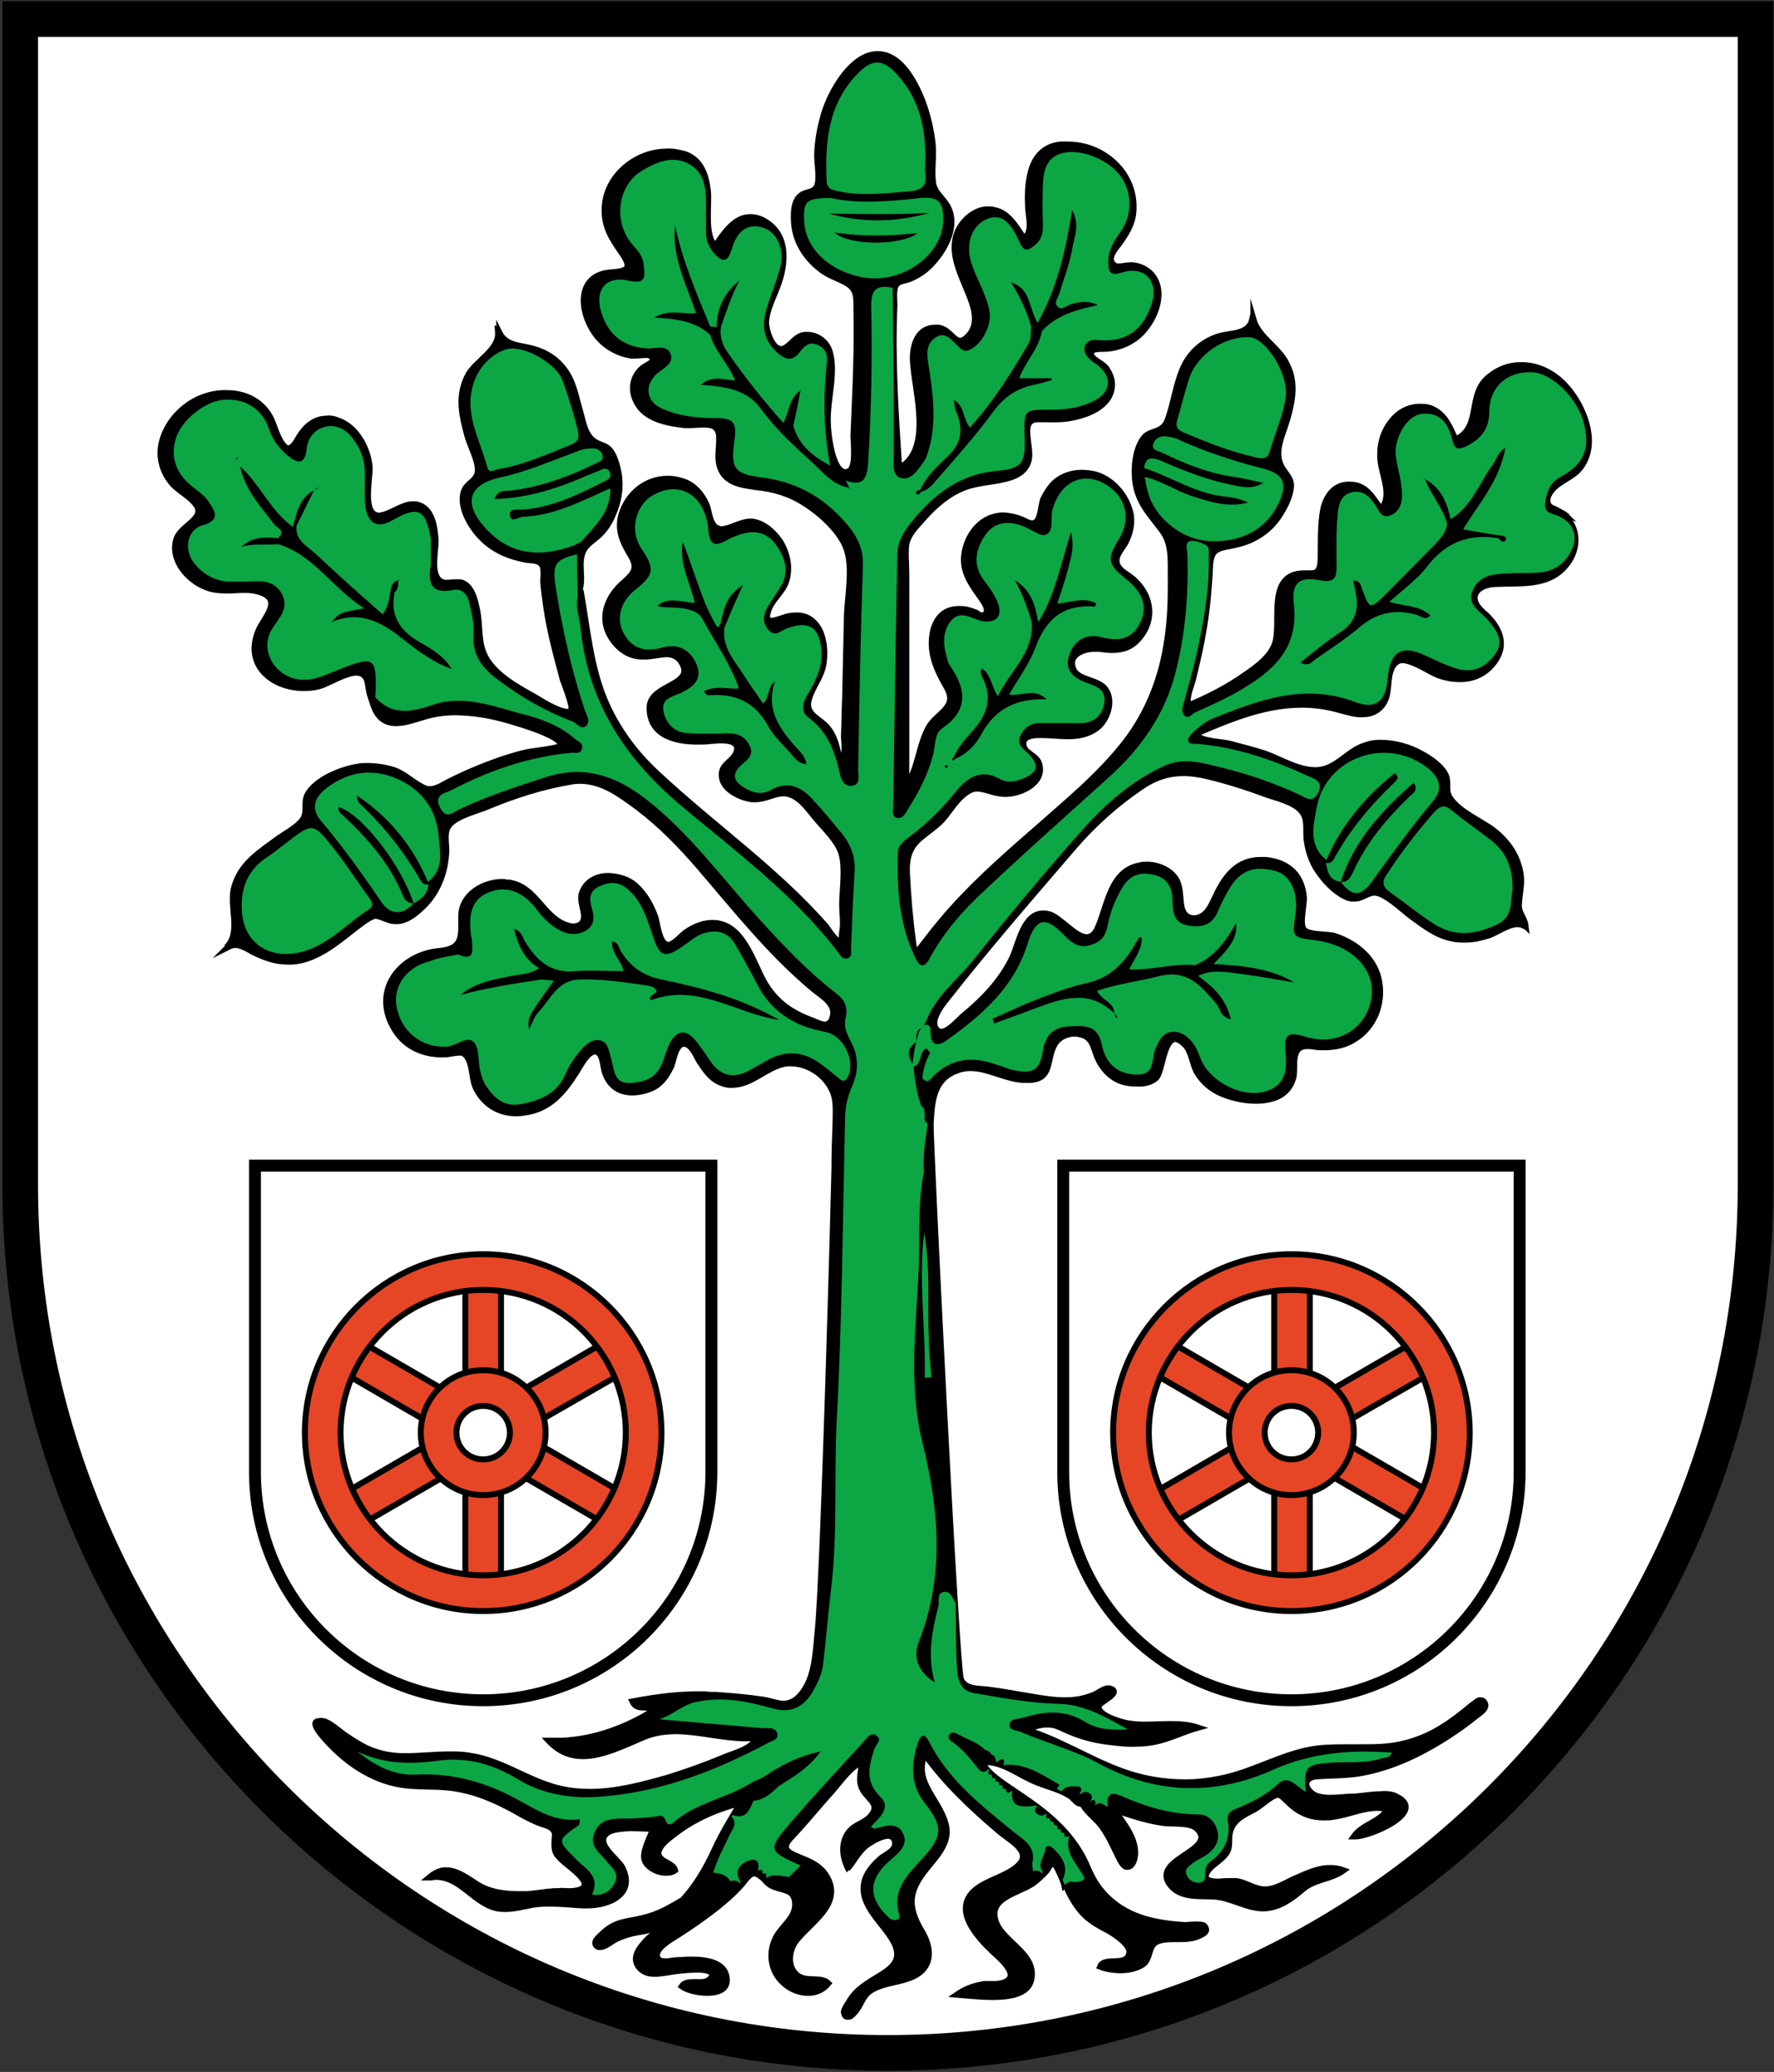 <?xml version="1.0" encoding="utf-8"?>
<!-- Generator: Adobe Illustrator 19.2.1, SVG Export Plug-In . SVG Version: 6.00 Build 0)  -->
<svg version="1.1" id="Layer_1" xmlns="http://www.w3.org/2000/svg" xmlns:xlink="http://www.w3.org/1999/xlink" x="0px" y="0px"
	 viewBox="0 0 298.5 348.4" style="enable-background:new 0 0 298.5 348.4;" xml:space="preserve">
<rect x="0" y="0" width="298.5" height="348.4" fill="#333333" stroke="none"/>
<style type="text/css">
	.st0{fill:#FFFFFF;stroke:#000000;stroke-miterlimit:10;}
	.st1{fill:none;stroke:#000000;stroke-width:2;stroke-miterlimit:10;}
	.st2{fill:#E64625;stroke:#000000;stroke-miterlimit:10;}
	.st3{fill:#252527;stroke:#000000;stroke-miterlimit:10;}
	.st4{stroke:#000000;stroke-miterlimit:10;}
	.st5{fill:#0CA644;}
	.st6{fill:none;stroke:#000000;stroke-width:6;stroke-miterlimit:10;}
</style>
<path class="st0" d="M3.4,3.2v196c0,80.6,65.4,146,146,146s146-65.4,146-146V3.2H3.4z"/>
<g>
	<path class="st1" d="M178.9,196v51.5c0,21.2,17.2,38.4,38.4,38.4s38.4-17.2,38.4-38.4V196H178.9z"/>
	<g>
		<path class="st2" d="M241.5,230.5l-3-5.2l-18.1,10.5v-20.9h-6v20.9l-18.1-10.5l-3,5.2l18.1,10.5l-18.1,10.5l3,5.2l18.1-10.5V267h6
			v-20.9l18.1,10.5l3-5.2l-18.1-10.5L241.5,230.5z M217.3,245.8c-2,0-3.8-1.3-4.5-3c-0.3-0.6-0.5-1.3-0.5-2.1c0-2.7,2.2-4.9,4.9-4.9
			c2,0,3.8,1.3,4.5,3c0.3,0.6,0.5,1.3,0.5,2.1C222.2,243.6,220,245.8,217.3,245.8z"/>
		<path class="st2" d="M217.3,251.4c-5.8,0-10.5-4.7-10.5-10.5s4.7-10.5,10.5-10.5s10.5,4.7,10.5,10.5S223.1,251.4,217.3,251.4z
			 M217.3,236.4c-2.5,0-4.5,2-4.5,4.5s2,4.5,4.5,4.5s4.5-2,4.5-4.5S219.8,236.4,217.3,236.4z"/>
		<path class="st2" d="M217.3,270.9c-16.5,0-30-13.5-30-30s13.5-30,30-30s30,13.5,30,30S233.9,270.9,217.3,270.9z M217.3,216.9
			c-13.2,0-24,10.8-24,24s10.8,24,24,24s24-10.8,24-24S230.6,216.9,217.3,216.9z"/>
	</g>
</g>
<g>
	<path class="st1" d="M42.9,196v51.5c0,21.2,17.2,38.4,38.4,38.4s38.4-17.2,38.4-38.4V196H42.9z"/>
	<g>
		<path class="st2" d="M105.4,230.5l-3-5.2l-18.1,10.5v-20.9h-6v20.9l-18.1-10.5l-3,5.2l18.1,10.5l-18.1,10.5l3,5.2l18.1-10.5V267h6
			v-20.9l18.1,10.5l3-5.2l-18.1-10.5L105.4,230.5z M81.3,245.8c-2,0-3.8-1.3-4.5-3c-0.3-0.6-0.5-1.3-0.5-2.1c0-2.7,2.2-4.9,4.9-4.9
			c2,0,3.8,1.3,4.5,3c0.3,0.6,0.5,1.3,0.5,2.1C86.2,243.6,84,245.8,81.3,245.8z"/>
		<path class="st2" d="M81.3,251.4c-5.8,0-10.5-4.7-10.5-10.5s4.7-10.5,10.5-10.5s10.5,4.7,10.5,10.5S87.1,251.4,81.3,251.4z
			 M81.3,236.4c-2.5,0-4.5,2-4.5,4.5s2,4.5,4.5,4.5s4.5-2,4.5-4.5S83.8,236.4,81.3,236.4z"/>
		<path class="st2" d="M81.3,270.9c-16.5,0-30-13.5-30-30s13.5-30,30-30s30,13.5,30,30S97.9,270.9,81.3,270.9z M81.3,216.9
			c-13.2,0-24,10.8-24,24s10.8,24,24,24s24-10.8,24-24S94.6,216.9,81.3,216.9z"/>
	</g>
</g>
<g>
	<path class="st3" d="M262.3,85.9C262.2,85.9,262.2,85.9,262.3,85.9L262.3,85.9z"/>
	<path class="st3" d="M263.5,86.6C263.6,86.7,263.6,86.7,263.5,86.6L263.5,86.6z"/>
	<path class="st4" d="M263.8,65.3c-2.1-2.5-5-4-8-3.9c-1.8,0-3.6,0.6-5.3,2c-3.7,3-1.1,8.5-5.6,10.5c-0.9-2-1.7-4.1-3.8-5.1
		c-0.6-0.3-1.2-0.4-1.9-0.4c-1.7-0.1-3.4,0.6-4.6,1.9c-1.9,2-2.6,4.6-2.3,7.3c0.3,2.5,2,5.8,0.1,8c-1.4-1.8-2.4-4-5-4.1
		c-0.1,0-0.1,0-0.1,0c0,0,0,0,0,0c-2.5-0.2-4,1.6-4.6,3.9c-0.6,2.9-0.4,5.9-0.5,8.8c-0.1,2-0.7,2.2-1.8,2.2c-0.1,0-0.3,0-0.4,0
		c-0.5,0-1,0-1.7,0.1c-5,1-2.6,8.4-3.8,11.8c-0.9,2.6-4,4.5-6.2,6c-2.6,1.7-5.4,3.1-8.3,4.3c-0.5-1.3,0.5-3.3,0.8-4.6
		c0.5-2.1,1-4.2,1.4-6.3c0.8-4.1,1.2-8.1,1.4-12.3c0.1-3.6,1.7-3.1,4.8-3.9c2.8-0.7,5.2-2.3,6.8-4.7c0.8-1.2,1.6-2.7,1.9-4.1
		c0.4-1.7-0.1-2.2-1-3.5c-2.1-2.8-0.4-5.6,0.5-8.7c0.9-3.2,1.5-6.2-0.1-9.3c-1.4-2.9-4.7-4.4-5.6-7.5c0,0.1-0.1,0.2-0.1,0.2
		c0-0.1-0.1-0.2-0.1-0.2c-0.6,2.7-3.8,2.2-5.8,2.9c-2.4,0.8-4.3,2.4-5.5,4.6c-1.3,2.5-1.7,5.4-2.5,8.1c-0.3,0.9-0.5,1.9-1.2,2.5
		c-1.1,1-2.4,0.7-3.3,1.9c-1.5,2-1.7,5.5-1.3,7.8c0.6,3.3,2.6,5.2,4.5,7.8c1.8,2.4,1.3,5.8,1.4,8.6c0,3.2-0.1,6.5-0.6,9.7
		c-0.9,6.3-3.2,12.3-7.2,17.4c-4.4,5.6-10.1,10.2-15.4,14.9c-5.4,4.7-10.8,9.5-15.4,15c-1.1,1.3-2.1,2.6-3.1,3.9
		c-0.5,0.7-0.9,1.1-1.1,1.2c-0.3-0.1-0.5-0.7-0.6-1.9c-0.5-3.7-0.8-7.5-1-11.3c-0.1-2.5,0.4-4.4,2.4-6c1.2-1,2.3-1.7,3.4-2.8
		c1.2-1.3,2.1-2.9,3.4-4.1c1-0.9,1.8-1.3,2.6-1.3c1.3,0,2.7,0.8,4.5,0.9c0,0,0.1,0,0.1,0c0,0,0,0,0,0c2.5,0.1,6.7-1.7,5.9-4.9
		c-0.3-1.5-2.2-1.8-2.6-3c-0.5-1.6,0.9-1.9,2.2-2c0.2,0,0.4,0,0.6,0c1.5,0,3.1,0.2,4.6,0.2c1.8,0,3.5-0.3,5-1.5
		c1.7-1.4,2.7-4.5,1.3-6.4c-1.2-1.7-4.7-1.5-5.4-3.4c-1-2.4,1.7-3.4,3.6-3.4c0.2,0,0.5,0,0.7,0c0.8,0.1,1.5,0.2,2.2,0.2
		c1.9,0,3.5-0.5,4.9-2.4c1.5-2,1.8-4.4,0.8-6.7c-0.5-1.1-1.2-2-2.1-2.8c-1-0.9-2.5-1.4-2.8-2.8c-0.2-1.3,0.9-2.3,1.5-3.4
		c0.7-1.4,1.1-2.9,0.9-4.5c-0.5-2.9-2.7-5.8-5.6-6.8c-0.9-0.3-1.9-0.4-2.8-0.4c-1.6,0-3.3,0.6-4.5,1.7c-0.8,0.8-1.4,1.8-1.9,2.8
		c-0.3,0.9-0.4,3-1.1,3.7c-0.2,0.2-0.5,0.3-0.7,0.3c-0.7,0-1.5-0.6-2.2-0.8c-0.7-0.3-1.5-0.4-2.2-0.5c-0.7-0.1-1.4,0-2.1,0.2
		c-2.5,0.7-4.2,3-4.8,5.5c-0.8,3.4,0.8,5.5,2.7,8.2c0.6,0.8,1.8,2.7,0,2.9c-0.3,0-0.6-0.4-0.9-0.5c-0.8-0.3-1.6-0.6-2.5-0.6
		c0,0-0.1,0-0.1,0c0,0,0,0,0,0c-2.5-0.1-4,1.3-4.6,3.7c-0.8,3.6,0.6,6.5,2.3,9.5c2,3.5-1.8,4.2-3.2,7c-1.6,3.2-1.6,6.5-3.6,9.6
		c0-7.9,0-15.9,0-23.8c0-4,0-7.9,0-11.9c0-1.6-0.2-3.5,0-5c0.3-1.5,1.4-2.7,2.4-3.8c1.8-2.1,3.9-4.1,6.4-5.3c2.6-1.3,5.3-1.2,8-1.9
		c1.6-0.4,3.1-1.1,3.7-2.8c0.7-1.8-0.8-5.2,0.2-6.6c0.4-0.5,0.9-0.6,1.4-0.6c0.2,0,0.4,0,0.5,0c0,0,0.1,0,0.1,0c0,0,0,0,0,0
		c1.7,0,3.3,0.1,4.9-0.2c2.8-0.5,6.7-1.9,7-5.3c0.1-1.1-0.3-2.1-0.9-3c-0.5-0.8-2.1-1.4-2.5-2.1c-0.7-1.6,1.8-1.1,3-1.3
		c1.3-0.2,2.6-0.6,3.7-1.3c3.4-1.9,6.5-8.3,3-11.5c-0.8-0.7-1.8-1.1-2.8-1.2c-0.1,0-0.2,0-0.4,0c-0.6,0-1.4,0.2-2.1,0.2
		c-0.2,0-0.5-0.1-0.6-0.2c-1.4-1,0.1-2.7,0.8-3.6c1.2-1.7,2.2-3.2,2.4-5.3c0.6-6.4-4.9-11.4-11-11.4c-0.4,0-0.9,0-1.3,0
		c-2.8,0.3-4.4,2.2-5,4.8c-0.5,1.9-0.5,4-0.4,6c0.1,1.5,0.8,3.9-0.7,5c-1.3-1.9-2.6-4.4-5.1-4.8c-0.3-0.1-0.6-0.1-1-0.1
		c-2.1,0-4.1,1.7-5,3.6c-1.4,3.1,0,6.3,1.2,9.2c1.1,2.7,2.9,6.3,0.3,8.7c-0.4,0.4-0.8,0.6-1.2,0.6c-1.1-0.1-1.9-2-3.6-2.2
		c-0.2,0-0.4,0-0.6,0c-2.9,0-3.8,3-3.7,5.5c0.2,5,3.5,15-2.3,18.1c-0.6-9.1-1.2-18.3-0.8-27.4c0-0.8-0.2-2.4,0.2-3.2
		c0.4-0.9,1.4-0.8,2.4-1.2c1.5-0.6,2.9-1.6,4-2.9c2.1-2.4,4-6.1,2.4-9.2c-0.8-1.5-2.3-2.4-2.5-4.1c-0.3-2.2,0.2-4.6-0.1-6.8
		c-0.5-4-1.8-8.3-4.2-11.7c-1.7-2.3-3.4-3.1-5-3.1c-4.1-0.1-7.8,5.8-9.1,10.2c-0.6,2.1-1,4.2-1.1,6.4c-0.1,1.6,0.5,4,0,5.5
		c-0.5,1.3-1.8,0.9-2.8,1.7c-1.2,1-1.2,3-1.1,4.5c0.2,3.4,2.2,6.3,4.9,8.2c1.3,0.9,2.8,1.3,4.1,2.1c1.6,1,1.5,2.4,1.5,4.2
		c0.1,4.7,0,9.5-0.2,14.2c-0.1,2.4-0.2,4.7-0.3,7.1c0,1.2,0.5,5.3-0.7,6c-0.2,0.1-0.5,0.2-0.7,0.2c-2.3-0.2-2.9-7-2.9-8.2
		c-0.2-3.7,1.4-8.6,0.3-12.1c-0.5-1.6-2-2.8-3.8-2.8c0,0-0.1,0-0.1,0c0,0,0,0-0.1,0c-1.9,0-2.7,2.3-4.2,2.4
		c-1.6-0.1-2.5-3.3-2.5-4.5c0.1-2.1,1.2-4.1,1.9-6c1.4-3.6,1.9-8.4-1.8-10.8c-1-0.7-2-0.9-2.8-0.9c-2.5,0-4.3,2.5-5.8,4.8
		c-2-1.4-1-7.2-1.3-9.3c-0.3-2.6-1.2-5.2-3.9-6.1c-1.1-0.3-2.2-0.5-3.3-0.4c-4.8,0.1-9.5,3.8-10.1,8.7c-0.4,3.5,0.9,5.6,2.8,8.3
		c1.8,2.6,1.1,3.1-1.8,3.3c-5.7,0.4-5.4,6.3-2.8,10.1c1.4,2.1,3.7,3.5,6.2,3.9c0.1,0,0.3,0,0.5,0c0.6,0,1.4-0.1,2-0.1
		c0.3,0,0.5,0,0.6,0.1c1.5,0.8-0.2,1.4-1.1,2c-2,1.6-2.2,4.2-0.8,6.3c1.6,2.5,5.2,3.1,7.9,3.4c0.2,0,0.4,0,0.5,0
		c0.8,0,1.8-0.1,2.7-0.1c1.3,0,2.4,0.3,2.5,2c0.1,2.2-0.7,4.4,0.8,6.4c1.3,1.6,3.4,1.8,5.3,2.1c3.1,0.3,5.8,1.1,8.4,2.8
		c2.5,1.6,5.5,4.3,6.7,7c1.5,3.3,0.4,8.4,0.3,11.9c-0.1,4.5-0.2,9.1-0.3,13.6c-0.1,2.2-0.1,4.4-0.2,6.5c0,1.2,0.5,3.5-0.8,4.3
		c-0.2-2-0.7-4.2-2.1-5.8c-1.4-1.5-3.7-2.1-3-4.6c0.6-2.2,2.2-3.8,2.5-6.2c0.3-2.1,0-5-1.5-6.6c-0.9-1-2.1-1.4-3.4-1.3
		c-0.5,0-0.9,0.1-1.4,0.2c-0.6,0.2-1.7,0.6-2.4,0.7c-0.7,0-1.1-0.4-0.6-1.8c0.6-1.8,2.4-3,3-4.9c0.7-2.2,0.2-4.6-1-6.6
		c-1.1-1.6-2.7-3.1-4.7-3.4c-0.1,0-0.3,0-0.4,0c-1.5,0-3.3,1.2-4.8,1.3c-0.2,0-0.4,0-0.5-0.1c-1.5-0.5-1.5-2.7-2-4
		c-0.8-1.8-2.1-3.4-4.1-4c-0.9-0.3-1.7-0.4-2.5-0.4c-3.5,0-6.6,2.4-7.7,5.9c-0.8,2.6,0.1,4.6,1.4,6.8c1.3,2.1,0.9,3-0.9,4.6
		c-3,2.5-4.5,6.3-2,9.8c1.2,1.7,3,2.9,5.2,2.8c0,0,0.1,0,0.1,0c0,0,0,0,0.1,0c1.1,0,2.3-0.3,3.5-0.4c1.1,0,2.1,0.3,2.8,1.6
		c2,3.7-5.4,3.5-5.5,7.3c-0.1,4.9,4.6,5.9,8.5,5.8c0.6,0,1.2,0,1.7-0.1c0.4,0,1.1-0.1,1.8-0.1c1.5,0,3.2,0.3,2.6,2
		c-0.6,1.7-2.9,2-2.4,4.4c0.4,2,3.2,3.3,5.1,3.5c0.2,0,0.3,0,0.5,0c1.7,0,3.2-1,4.8-1c0.4,0,0.8,0.1,1.3,0.3c1.7,0.7,2.9,2.5,4,3.8
		c1.4,1.7,3.8,3.9,4.4,6.1c0.7,2.6,0.1,5.9,0.1,8.6c0,1.4,0.3,3.1,0,4.5c-0.1,0.5,0.1,1.3-0.5,1.4c-0.1,0-0.2,0-0.3,0
		c-0.4-0.1-1.7-2-1.9-2.3c-8.4-9.6-19.1-17-28.4-25.7c-3.8-3.5-6.9-7.7-8.9-12.5c-2.4-5.8-2.9-12.2-4-18.3c0,0.1-0.1,0.1-0.1,0.2
		c0-0.1,0-0.1,0-0.2c-0.1,0.1-0.2,0.3-0.3,0.4c1.2-2.3-0.4-5.2,1.1-7.5c0.6-0.9,1.8-1.6,2.6-2.4c0.9-0.9,1.6-2,2.1-3.2
		c1-2.2,1.4-4.6,1-7c-0.2-1.1-0.5-2.2-1-3.2c-0.8-1.4-1.3-1.3-2.6-1.9c-2.1-1-2.3-3.4-2.9-5.4c-0.7-2.4-1.1-4.9-2.6-6.9
		c-1.2-1.7-3-2.9-5.1-3.5c-2.2-0.7-4.7-0.4-5.9-2.8c0,0.1,0,0.2,0,0.3c-0.1-0.1-0.1-0.2-0.2-0.3c0.2,2.9-3.7,4.8-5,7.1
		c-1.9,3.5-1.1,6.9-0.1,10.5c0.5,1.6,1.8,4.1,1.7,5.7c-0.1,1.6-1.7,1.9-2.3,3.3c-1,2.6,1.1,6.1,2.9,7.9c2,2.1,4.7,3.2,7.4,3.7
		c1,0.2,2.2,0,2.8,0.9c0.4,0.6,0.2,2.1,0.2,2.8c0.1,1.4,0.3,2.8,0.5,4.2c0.6,4.2,1.7,8.2,2.8,12.3c0.2,0.6,1.8,4.6,1.4,5.1
		c-0.1,0.2-0.4,0.3-0.7,0.3c-1.5-0.1-4.1-1.7-4.9-2.2c-2.8-1.6-6.1-3.3-8.1-5.9c-2.3-3-1.4-6-2.2-9.4c-0.3-1.4-0.8-3.4-2.2-4.1
		c-0.3-0.2-0.7-0.2-1.1-0.2c-0.6,0-1.3,0.1-1.9,0.1c-0.3,0-0.6-0.1-0.9-0.3c-1.8-1.2-0.7-5.3-0.8-7c-0.2-2.3-0.6-5.4-3.3-5.9
		c-0.2,0-0.4,0-0.5,0c-1.8-0.1-4.1,1.9-5.8,1.9c-0.2,0-0.5-0.1-0.7-0.2c-1.9-1.1-0.7-6.3-0.8-8c-0.3-3.2-2.3-6.9-5.6-7.9
		c-0.6-0.2-1.1-0.3-1.7-0.2c-2.2,0-3.8,1.6-4.9,3.6c-0.5,0.9-1,1.3-1.4,1.4c-1.2,0-2.1-2.7-2.7-4.3c-1.3-3.4-4.4-5-7.7-5
		c-2.5-0.1-5.1,0.8-7.1,2.4c-2.4,1.9-4.2,4.9-4.1,8c0.1,1.5,0.6,3,1.5,4.2c1.2,1.8,3.3,2.5,4.5,4.2c1.6,2.3-2.5,3.4-3.3,5.7
		c-1.1,3.3,1.6,6.6,4.4,7.9c1.4,0.7,2.8,0.8,4.2,0.8c1,0,1.9-0.1,2.9-0.1c0.8,0,1.6,0.1,2.3,0.3c4.3,1.2,0.9,4.4,0,6.5
		c-2.5,5.9,2.4,9.7,7.6,9.7c1,0,2-0.1,2.9-0.4c1.3-0.4,4-2.1,5.9-2.2c0.8,0,1.4,0.3,1.8,1.1c0.3,0.9,0.3,1.9,0.6,2.8
		c0.3,0.8,0.6,2.1,1.2,3c0.9,1.3,2,1.6,3.2,1.6c1.6,0,3.3-0.7,4.8-1.1c2-0.6,4-0.8,6.1-0.7c2.1,0.1,4.2,0.4,6.2,0.9
		c1.3,0.3,11.2,3,10.5,4.7c-0.2,0.4-4.8,0.9-5.7,1.1c-2.2,0.5-4.3,1.2-6.4,2c-2.1,0.8-4.2,1.7-6.2,2.7c-1.3,0.6-2.4,1.5-3.7,1.5
		c-0.4,0-0.8-0.1-1.3-0.4c-1.8-0.9-3-2.3-5-2.9c-1.4-0.4-2.8-0.6-4.2-0.6c-0.5,0-1,0-1.5,0.1c-2.7,0.4-7.2,2.1-8.6,4.8
		c-0.7,1.5,0.2,2.8-0.9,4.3c-1,1.2-2.7,2.1-4,3c-3.1,2.3-6.3,4.2-7.4,8.2c-0.9,3.2,1.3,7.6-1.3,10.1c0.1-0.1,0.2-0.1,0.3-0.1
		c0,0-0.1,0.1-0.1,0.1c0.4-0.2,0.8-0.4,1.2-0.4c1.1,0,2,0.6,3.1,1.2c1.8,0.9,3.7,1.6,5.7,1.6c0.3,0,0.6,0,0.9,0
		c4.5-0.3,8.2-3.9,11.7-6.5c1.1-0.8,1.7-1.1,2.2-1.2c0.6,0,1.2,0.3,2.3,0.7c0.5,0.2,1,0.2,1.5,0.2c1.5-0.1,2.8-1.1,3.9-2.1
		c2.8-2.5,4.2-6.1,4.3-9.8c0-1.6-0.5-3.3,0.7-4.5c1.4-1.4,4.4-2.1,6.3-2.9c4.6-1.9,9.3-3.4,14.2-4.2c0.5-0.1,1-0.1,1.5-0.1
		c3.7,0.1,6.6,2.3,9.7,4.6c3.8,2.9,7.1,6.3,10.2,9.9c6.1,7.1,12.1,14.7,19.4,20.7c1.4,1.1,3.6,2.4,3,4.5c-0.2,0.9-0.7,1.2-1.2,1.3
		c-0.7,0-1.5-0.4-2.2-0.7c-3.6-1.3-6.3-3.2-8.2-6.6c-1.8-3.3-3.4-8.9-7.5-9.7c-0.3-0.1-0.6-0.1-0.9-0.1c-1.6-0.1-3.3,0.6-4.6,1.5
		c-0.8,0.5-2,2.1-3.1,2.2c-0.1,0-0.2,0-0.3-0.1c-1.2-0.5-1.5-3.5-1.8-4.5c-0.7-2-1.8-4-3.4-5.4c-1.1-1-2.7-1.5-4.3-1.6
		c-2-0.1-4,0.8-4.7,2.9c-0.5,1.5,0.8,3.4,0.2,4.7c-0.3,0.6-0.8,0.8-1.5,0.9c-0.6,0-1.2-0.2-1.7-0.4c-3.7-1.6-4.9-6.4-9.3-7
		c-0.3,0-0.6,0-0.8-0.1c-3.4-0.1-7.2,2.1-7.2,5.8c0,3.3,0.4,5.4-3.6,5.8c-6.9,0.6-11.7,7-7.4,13.5c1.7,2.6,4.6,3.9,7.7,3.9
		c0.5,0,0.9,0,1.4-0.1c0.7-0.1,1.2-0.2,1.7-0.2c0.5,0,0.9,0.2,1.3,0.9c0.9,1.4,0.6,3.7,1.5,5.3c1.4,2.6,3.8,4,6.6,4
		c0.4,0,0.8,0,1.3-0.1c4.4-0.5,6.8-3.5,9-7c0.6-0.9,1.7-3.2,3-3.3c1.4,0.1,1.3,2.5,1.7,3.6c0.8,2.3,2.5,3.3,4.6,3.3
		c0.9,0,2-0.2,3-0.6c1.8-0.7,2.7-2.1,3.5-3.7c0.5-1.1,0.7-3.8,2.2-3.9c1.3,0.1,2,2,2.6,3c1,1.5,2,3,3.7,3.6c0.7,0.3,1.5,0.4,2.1,0.3
		c3-0.1,5.5-2.9,8.4-3.5c0.4-0.1,0.8-0.1,1.1-0.1c2.8,0,5.5,1.7,6.8,4.1c1,1.8,0.8,3.5,0.8,5.5c-0.1,2.7-0.2,5.5-0.2,8.2
		c-0.1,5.1-1.8,67.2-2.8,77.5c-0.4,3.8-0.4,8.9-3.6,11.6c-0.6,0.5-1.3,0.7-2,0.8c-1.1,0-2.3-0.5-3.6-0.7c-2.6-0.4-5.2-0.6-7.8-0.8
		c-0.7,0-1.3,0-1.9-0.1c-4.2-0.1-8.1,0.4-12.3,1.2c0.8,1.7,2.5,0.5,3.6,1.5c-4.7,2.9-9.8,4.8-15.3,5.1c-0.7,0-1.5,0-2.2,0
		c0,0,0,0,0,0c-0.1,0-0.1,0-0.2,0c1.8,1.9,3.7,2.6,5.8,2.6c3.3,0,6.9-1.8,10.2-3.2c1.9-0.8,3.8-1,5.7-1c3.7,0.1,7.4,1.1,11.1,1.2
		c0.7,0,1.5,0,2.2-0.1c-0.7,1.9-3.9,2.6-5.5,3.3c-3.1,1.3-6.2,2.4-9.4,3.4c-4.2,1.2-8.7,2.4-13.1,2.4c-1.5,0-2.9-0.1-4.4-0.4
		c-5.7-1.1-10.2-4.9-16-5.7c-1.1-0.2-2.2-0.2-3.3-0.2c-2.5,0-5,0.3-7.4,0.3c-2.1,0-4.2-0.3-6.4-1.3c-1.3-0.6-2.5-1.4-3.7-2.2
		c-0.9-0.6-2.6-2.2-3.7-2.4c-0.2,0-0.4-0.1-0.6,0c-2.4-0.1,1.7,3.9,2.5,4.7c3.5,3.4,7.9,5.9,12.9,6.2c2.8,0.2,5.5,0,8.3,0.6
		c3.1,0.6,6,1.9,8.8,3.4c1.4,0.8,2.8,1.6,4.3,2.2c0.7,0.3,1.8,0.5,2.3,1c0.7,0.7,0.4,1.1,0.4,2.1c-0.1,1.8,0.2,2.2,1.5,3.4
		c1.1,1,5.5,3.9,2.6,4.8c-0.4,0.1-0.9,0.2-1.5,0.2c-0.7,0-1.4-0.1-2.1,0c-0.2,0-0.4,0-0.6,0c-1.5,0.1-3.1,0.4-4.6,0.5
		c-0.4,0-0.7,0-1.1,0c-2.6,0-5.1-0.3-7.3-1.7c-1.7-1.1-3.2-2.2-4.9-2.3c-0.9-0.1-1.9,0.2-3.1,1.2c0.1,0,0.1,0,0.2,0c0,0,0,0,0,0
		c0.3,0,0.5-0.1,0.8-0.1c3.7-0.1,5.8,3.3,9,4.8c1,0.5,1.9,0.6,2.8,0.6c1.5,0,3-0.4,4.6-0.7c1.1-0.2,2.1-0.2,3.1-0.2
		c1.8,0,3.5,0.2,5.3,0.3c0.3,0,0.5,0,0.8,0c3.7,0,8.2-1.9,5.9-6.4c-0.8-1.5-4.8-4.1-2.5-5.8c0.8-0.6,2.3-0.7,3.8-0.8
		c1.2,0,2.3,0.1,3.2,0.1c0.2,0,0.5,0,0.7,0c-0.4,1.2-2,4-1.4,5.4c0.5,1.2,2.3,2.1,3.7,2c0.5,0,1-0.1,1.4-0.4
		c-0.4-1.4-2.6-1.3-2.8-2.8c-0.1-1.5,2.5-3.1,3.5-3.9c3.1-2.2,6.6-3.7,10.3-4.6c-1.6,2.6-3.1,5.1-4.4,7.9c-2.8,6.2-5.9,8.9-5.3,8.3
		c-0.3,0.3-2,1.2-2.9,1.7c-1.2,0.6-2.5,1.1-3.8,1.4c-2.8,0.7-4.6,0.5-6.8,2.6c-0.5,0.5-1.9,1.5-0.9,2.2c0.1,0.1,0.3,0.1,0.4,0.1
		c0.8,0.1,2.1-1,2.7-1.3c1.4-0.7,3-1.1,4.5-1.3c0.2,0,1.1-0.3,1.6-0.3c0.1,0,0.1,0,0.1,0c0.8,0.6-0.3,1-0.7,1.4
		c-1.3,1.4-3.3,3.4-1.2,5.3c0.6,0.5,1.4,0.7,2.2,0.7c1.4,0,3-0.4,4.1-0.5c0.9-0.1,1.9-0.2,2.9-0.2c0.5,0,1.1,0,1.6,0.1
		c1,0.2,1.7,0.7,0.6,1.6c-0.4,0.3-0.9,0.4-1.4,0.4c-0.4,0-0.9,0-1.3,0c-0.8,0-1.5,0.1-1.9,0.7c0.8,0.6,2.6,1.1,4.3,1.1
		c1.7,0,3.3-0.5,3.3-2.1c0-3-3.3-3.5-6-3.5c-0.9,0-1.8,0.1-2.4,0.1c-0.5,0-1.2,0.2-1.9,0.2c-0.6,0-1.2-0.1-1.4-0.7
		c-0.5-1.4,2.3-3,3.1-3.5c1.1-0.7,8.8-5.5,11.8-9.6c0.5-0.6,0.9-0.9,1.3-1c0.4,0,0.8,0.2,1.3,0.6c0.7,0.5,1,1.3,2.2,1.7
		c1.8,0.7,3.4,0.4,3.5,2.9c0,2.1-1.8,3.4-2.9,5c-1.1,1.7-1.4,3.7-0.8,5.6c0.8,2.5,3.4,4.4,6,4.3c1.2,0,2.4-0.5,3.3-1.6
		c-1.3-1.3-4,0-5.5-1.6c-1.5-1.5-1.1-4.1,0.1-5.6c2.5-3.2,8.1-6.3,4.9-11.1c-1.3-1.9-3.3-2.4-5.3-3.3c-2.7-1.2-0.8-2.5,0.7-4.2
		c1.9-2.1,3.7-4.3,5.6-6.4c1.6-1.8,3-4,5.2-5.1c-0.3,2.1-0.9,3.7,0.5,5.4c1,1.2,2.2,2,1.1,3.5c-0.9,1.4-2.9,1.6-3.9,3
		c-1.3,1.7-1.1,4-0.2,5.9c0,0,0.1-0.1,0.1-0.1c0,0,0,0.1,0.1,0.1c1.2-1.5,1.9-3.1,3.6-4.1c0.6-0.4,2-1.2,3-1.2
		c0.6,0,1.1,0.3,1.2,1.1c0.2,1.3-1.5,2-2.3,2.6c-1.3,1.1-2.6,2.6-2.9,4.2c-0.8,3.9,3.4,6.9,5,10c1.8,3.5-1.1,4.8-3.7,6.4
		c-1.4,0.9-2.7,1.8-3.6,3.2c-0.2,0.4-1.2,1.7-1.1,2.2c0.1,0.6,0.4,0.8,0.7,0.7c0.3,0.1,0.7-0.2,1-0.6c1.3-1.3,1.3-2.9,3-3.9
		c1.9-1.1,4.1-1.2,6.1-1.9c3.9-1.3,4.3-4.5,2.4-7.8c-2.6-4.3-2.4-6.9,0.8-10.8c1.8-2.2,4-4.5,3.1-7.5c-1.2-4.2-5.4-7-3.5-11.6
		c3.5,4.9,8,9.1,12.6,13c1.5,1.3,5.3,3.2,3.4,5.4c-1.8,2-5.3,2.6-7.4,4.3c-4.2,3.4,0.4,8.2,3.2,10.8c1.2,1.1,4.4,3.9,1.4,4.9
		c-0.4,0.1-0.8,0.2-1.3,0.2c-0.5,0-0.9,0-1.4,0c-0.4,0-0.7,0-1,0.1c-1.5,0.3-2.8,0.8-4.1,1.7c1.3,0.1,3.7,0.4,6,0.4
		c3,0,5.9-0.5,6.5-2.8c1.1-4.4-4.7-6.4-5.9-9.8c-1.5-4.1,3.7-4.8,6.2-6.5c0.8-0.6,1.6-1.3,2.3-2.1c0.3-0.4,0.6-1.2,1.2-1.3
		c0.4,0.1,1.7,3.2,1.8,3.7c0,0,0.1-0.1,0.1-0.1c0,0.1,0,0.1,0.1,0.1c0,0,0.1-0.1,0.1-0.1c0.1,1,1.5,3.2,1.9,3.7c1.4,2,3,2.9,5.1,4
		c1.1,0.6,4,2.5,3.6,3.9c-0.5,2.3-4.2,0.4-4.9,2.2c1,0.4,2.3,0.6,3.5,0.6c1.3,0,2.6-0.3,3.6-0.9c1.6-1,0.8-3.3,2.7-4
		c2-0.7,4.5,0.1,6.7-0.8c0.6-0.3,1.9-0.7,1.1-1.7c-0.2-0.3-0.9-0.3-1.6-0.3c-0.6,0-1.3,0.1-1.7,0.1c-5.1-0.3-9.9-1.3-13.5-5.1
		c-1.3-1.4-2-2.6-2.8-4.4c-4.3-10.6-16.1-13.6-17.8-17.9c0.2,0,0.4,0,0.6,0c3.1,0,5.8,2.4,8.8,3.5c1.8,0.7,3.9,1.2,5.5,2.3
		c0.5,0.4,1.1,1.3,1.7,1.2c0.1,0,0.2,0,0.3,0c0,0.7,2.2,2.6,2.7,3.2c1.7,2,2.5,4.3,3.7,6.5c0.4,0.7,0.8,1,1.1,0.9
		c0.8,0.1,1.4-1.3,1.3-2.6c-0.1-2.6-2.1-4.9-3.5-7c2.6,0.9,5.3,1.8,8,2.2c1.6,0.3,4.8-0.2,6,1.1c3.5,3.7-8.6,5.1-4.3,9.7
		c1.7,1.8,4.6,1.5,6.9,1.6c2.9,0.1,5.6,2,8.4,2c0,0,0,0,0.1,0c0,0,0.1,0,0.1,0c2.6-0.1,4.6-1.6,6.5-3.2c2.1-1.8,4.7-1.6,6.9-3.2
		c-0.8-0.3-1.5-0.4-2.3-0.4c-2.2,0-4.1,1-6.2,1.9c-1.5,0.7-3.2,1.8-5,1.7c-1.6-0.1-3-1.2-4.6-1.4c-0.2,0-0.5,0-0.8,0
		c-0.6,0-1.3,0-2,0.1c-1.7,0-3.1-0.3-1.8-2c0.8-1,2.1-1.6,2.9-2.7c0.8-1.1,0.4-2.1,0.6-3.3c0.4-2.3,2.2-3.1,4.1-4.1
		c1.1-0.6,2-1.5,3-2.1c0.5-0.3,0.8-0.4,1.1-0.4c0.6,0.1,0.9,0.6,1.7,1.3c1.8,1.8,3.9,2.6,6.3,2.5c0.4,0,0.8,0,1.2-0.1
		c2.5-0.3,4.9-1.5,7.5-1.5c0.5,0,1.1,0.1,1.7,0.2c-1.3,2.2-4.2,2.5-5.7,4.6c0.1,0,0.1,0,0.2,0c0,0,0,0,0,0c2.3,0.1,12.3-4.1,7-6.7
		c-0.7-0.4-1.7-0.5-2.7-0.4c-1.7,0-3.5,0.4-4.8,0.4c-0.9,0-2.3,0.2-3.6,0.2c-1.3,0-2.6-0.2-3.3-0.9c-1.5-1.4-0.7-2.6,1-2.7
		c2.6-0.2,5.2-0.1,7.7-0.6c4.8-0.9,9.3-3,13.5-5.6c1.9-1.2,3.8-2.5,5.5-3.9c0.6-0.5,1.9-1.2,1.6-2.1c-0.2-0.5-0.5-0.6-0.8-0.6
		c-0.4-0.1-0.9,0.5-1.4,0.8c-3.6,3-6.9,5.4-11.6,6.5c-2.4,0.6-4.8,0.6-7.1,0.6c-0.6,0-1.2,0-1.8,0c-1.8,0-3.7,0-5.5,0.2
		c-5.5,0.7-10.3,3.7-15.6,4.9c-2.2,0.5-4.4,0.8-6.6,0.8c-3.7,0-7.3-0.6-10.8-1.9c-5.5-2-10.5-5.3-16.2-7c1.7-0.5,2.8-0.9,4-0.8
		c0.8,0,1.6,0.3,2.6,0.8c2.4,1.1,4.8,1.8,7.4,2.1c1.6,0.2,3.2,0.4,4.8,0.3c1,0,2-0.1,3-0.3c2.5-0.5,4.8-1.7,7.3-2.4
		c-1.5-0.5-3.1-0.6-4.6-0.6c-1.5,0-3.1,0.1-4.6,0.1c-1,0-2-0.1-3-0.3c-1.3-0.3-4.9-1.4-4.5-2.9c0.2-0.6,4.1-2.3,1.8-2.9
		c-0.1,0-0.2,0-0.3,0c-0.7,0-1.8,0.9-2.4,1.1c-1,0.4-2,0.7-3.1,0.8c-0.6,0.1-1.2,0.1-1.8,0.1c-1.8,0-3.7-0.3-5.4-0.6
		c-2.5-0.4-5-0.9-7.5-1.2c-1.7-0.2-3.7,0-4.5-1.7c-0.8-1.6-5.2-90.8-5.1-93.4c0.2-3.7,0.4-7.6,4.5-9c0.7-0.3,1.5-0.4,2.2-0.4
		c3.2,0,6.2,2.1,9.5,2c0,0,0,0,0.1,0c0,0,0.1,0,0.1,0c4.3,0,2.9-3.6,4.6-6.2c0.7-1,1.8-1.5,3-1.6c0.3,0,0.7,0,1,0.1
		c2.2,0.4,2.3,2,3,3.8c0.8,1.9,2.3,3.6,4.3,4.2c0.6,0.2,1.4,0.3,2.3,0.3c1.3,0.1,2.6-0.2,3.4-1c1-1.2,1.2-6.3,3.1-6.5
		c0.4,0,1,0.3,1.6,0.9c1.2,1.1,1.3,3.3,2.1,4.7c0.9,1.5,2.1,2.6,3.7,3.4c1.7,0.8,4,1.4,6.2,1.4c1.3,0,2.6-0.2,3.7-0.7
		c1.3-0.6,2.2-1.7,2.6-3.1c0.4-1.4-0.2-3.7,0.8-4.8c0.4-0.5,1.1-0.6,1.7-0.6c0.7,0,1.4,0.2,2,0.2c0.3,0,0.5,0,0.8,0
		c1.8,0,3.6-0.4,5.1-1.4c3.2-2,4.7-5.8,4.1-9.5c-0.6-3.9-3.8-6.6-7.5-7.8c-1.2-0.4-4.4-0.1-5.2-1.1c-0.8-0.9,0.1-4.2,0-5.5
		c-0.4-3.8-2.7-5.8-6.4-6.2c-0.3,0-0.6,0-0.9,0c-3.8,0-5.9,2.6-7.5,6c-0.7,1.4-1.3,3.2-3,3.7c-0.2,0.1-0.5,0.1-0.7,0.1
		c-1.5,0-2.1-1.2-2.2-2.7c-0.2-1.7-0.1-3.2-1.3-4.5c-1.1-1.2-3-1.9-4.7-1.8c-0.3,0-0.6,0-0.8,0.1c-5,0.8-5.5,6.6-7.1,10.3
		c-0.5,1.3-1.2,1.8-2,1.8c-2-0.1-4.5-3.5-6.4-3.9c-0.3-0.1-0.6-0.1-0.8-0.1c-3.4-0.1-4.2,5.2-5.3,7.5c-1.9,3.9-4.9,7-8.2,9.7
		c-0.8,0.7-2.4,2.6-3.7,2.7c-0.3,0-0.5-0.1-0.7-0.3c-1.4-1.3,0.6-4,1.5-5.1c6.9-8.8,14.3-17.3,21.6-25.8c3.3-3.8,7-7.1,11.1-9.9
		c2.6-1.8,4.9-2.4,7.3-2.4c1.9,0,4,0.5,6.2,1.1c2.5,0.7,5,1.5,7.4,2.4c1.9,0.7,4.9,1.3,6.2,2.9c1.2,1.4,0.6,3.4,0.9,5.1
		c0.3,2.1,1.1,4.1,2.4,5.7c1.1,1.5,2.9,3.2,4.6,3.8c0.3,0.1,0.6,0.1,0.9,0.1c1.3,0.1,2.3-1,3.5-1c0.3,0,0.6,0.1,0.9,0.2
		c1.9,0.8,3.8,2.7,5.4,3.9c2.1,1.5,4.1,3.1,6.7,3.6c0.8,0.2,1.5,0.2,2.3,0.2c1.3,0,2.6-0.3,3.9-0.7c1.6-0.6,3.1-1.8,4.8-1.9
		c0.4,0,0.8,0.1,1.2,0.3c0,0,0,0,0-0.1c0.1,0,0.1,0,0.2,0.1c-0.2-1.6-1.3-2.1-1.1-3.9c0.1-1.6,0.5-3,0.3-4.6
		c-0.4-3.1-2.1-5.6-4.5-7.5c-2.2-1.7-5.8-3.1-7.4-5.5c-0.9-1.3-0.1-2.7-0.8-4c-0.7-1.4-2.6-2.7-3.9-3.4c-2.1-1.2-4.6-1.9-7-1.9
		c-0.9,0-1.7,0.1-2.5,0.4c-3.1,0.9-4.8,4-8.2,4.2c-3.1,0.1-6-1.8-8.8-2.8c-1.9-0.6-3.8-1.1-5.7-1.6c-2-0.5-4.4-0.3-6.1-1.6
		c6-2.6,11.8-5,18.1-5c2.1,0,4.2,0.3,6.3,0.9c1.2,0.3,2.6,0.8,3.9,0.7c1.1,0,2.1-0.3,2.9-1.1c2.1-2,0.8-5.1,2.3-7.2
		c0.4-0.5,0.9-0.8,1.5-0.8c1.9,0.1,4.6,2,5.9,2.5c1.3,0.5,2.6,0.7,3.8,0.7c2.1,0,4.1-0.8,5.6-2.7c2.5-3.2,0.9-6.3-1.8-8.6
		c-2.7-2.4-1.1-4.6,2.2-4.7c4-0.2,8.3,0.4,11.3-2.6c2.7-2.7,2.9-6.8,0-9.1c0.1,0,0.1,0.1,0.2,0.1c0,0-0.1-0.1-0.2-0.1
		c-0.3-0.2-0.5-0.4-0.8-0.6c0.2,0.1,0.9,0.6,1.2,0.7c-0.1-0.1-0.5-0.3-1.2-0.7c0,0,0,0,0,0c0,0,0,0,0,0c-0.8-0.5-1.5-0.4-1.8-1.4
		c-0.2-0.9,0.5-1.9,1.1-2.5c1.7-1.6,3.7-1.9,4.9-4.1C268.7,74,266.5,68.5,263.8,65.3z M123.2,316.6
		C123.2,316.6,123.2,316.6,123.2,316.6c0,0-0.1,0-0.1,0C123.1,316.6,123.1,316.6,123.2,316.6z M182.4,316
		C182.4,316,182.4,316,182.4,316C182.4,315.9,182.4,315.9,182.4,316C182.4,315.9,182.4,315.9,182.4,316
		C182.4,315.9,182.4,315.9,182.4,316C182.4,316,182.4,316,182.4,316C182.4,316,182.4,316,182.4,316z"/>
	<path class="st3" d="M263.3,86.6C263.4,86.7,263.4,86.7,263.3,86.6L263.3,86.6z"/>
</g>
<g>
	<path class="st5" d="M178.7,301.2c-0.3-0.1-0.6-0.2-0.9-0.4c0.2-0.2,0.3-0.5,0.5-0.7c-2.9-1.6-5.7-3.7-9.3-3.3c0,0-0.2-0.1-0.2-0.1
		c0.2-0.4,0.3-0.8-0.2-0.9c-0.3,0-0.6,0.3-0.9,0.5c0,0-0.1,0-0.1,0c-0.1-0.5-0.1-1.1-0.8-1.3l0,0c-0.2-0.5-0.6-0.6-1.1-0.8
		c-1.3-1.3-3-1.7-4.5-2.6c-0.4-0.2-1-0.5-1.4,0c-0.5,0.7,0.1,1.1,0.6,1.4c1.5,1.1,2.7,2.5,3.8,3.9c0.5,0.6,1.1,1.7,2.2,0.5l0.1,0.3
		c0,0-0.2,0.1-0.2,0.1c-0.1,0.5,0.1,0.7,0.6,0.6c0,0,0,0,0,0c-0.1,0.5,0.1,0.7,0.6,0.6c0,0,0,0,0,0c-0.1,0.5,0.1,0.7,0.6,0.6
		c0,0,0,0,0,0c-0.1,0.5,0.1,0.7,0.6,0.6c0,0,0,0,0,0c-0.1,0.5,0.1,0.7,0.6,0.6l-0.2,0c0,0,0.2,0,0.2,0c-0.1,0.5,0.1,0.7,0.6,0.6
		l0.1-0.2c0,0,0.3,0,0.3,0c-0.2,2.3,0.9,2.9,4,2.4c0,0,0.3,0.1,0.2,0.1c-0.4,0.4-0.5,0.9,0,1.3c0.5,0.4,1.1,0.4,1.6-0.1
		c0,0,0,0.2,0,0.2c-0.2,0.6,0,0.8,0.6,0.6l-0.2,0.1c0,0,0.2-0.1,0.2-0.1c-0.1,0.5,0.1,0.7,0.6,0.6l-0.2,0.1c0,0,0.2-0.1,0.2-0.1
		c-0.1,0.5,0.1,0.7,0.6,0.6l-0.2,0.1c0,0,0.2,0,0.2,0c-0.1,0.5,0.1,0.7,0.6,0.6c0,0,0,0,0,0c-0.1,0.5,0.1,0.7,0.6,0.6c0,0,0,0,0,0
		c-0.1,0.6,0.1,0.8,0.6,0.6c0,0,0.2,0,0.2,0c-0.8,2.9,1.5,4.8,2.6,7c-0.4,0.7-1.1,0.6-1.8,0.7c-0.6-0.3-1.1,0-1.5,0.5
		c-0.1-0.3-0.3-0.6-0.4-0.9c1.1-2.3-0.1-3.9-1.7-5.4c-0.4-0.4-1.2-0.4-1.2,0.2c-0.1,1.3-1.5,2.5-0.4,3.9c0,0-0.2,0.2-0.2,0.2
		c-0.4-0.5-0.9-0.5-1.5-0.4c0-0.4-0.1-0.8-0.1-1.3c0.7-2.9-1.6-4-3.3-5.4c-5.4-4.4-10.9-8.7-14.1-15.1c-0.7-1.3-1.3-1.2-1.8,0.1
		c-1.2,3.6-1.4,7.2,1.2,10.4c3,3.8,2.9,5.5-0.3,9c-2.4,2.7-5.4,5.3-4.1,9.6c0.1,0.4,0.1,0.8-0.4,0.9c-0.7,0.2-1.1-0.1-1.6-0.6
		c-3.3-3.2-3.1-6.3,0.4-9.3c1.3-1.2,3.2-2.5,2.3-4.5c-1-2.2-3.1-1.3-4.9-0.9c-0.1,0-0.3-0.2-0.6-0.3c1.4-1.5,3.6-3.2,1.6-5.1
		c-2.6-2.6-1.9-5.1-1-7.9c0.2-0.8,1.5-1.7,0.3-2.4c-1-0.6-1.6,0.6-2.2,1.2c-4.1,4.5-8.2,8.9-12.1,13.4c-4,4.7-3.9,4.8,1.6,7.3
		c-0.6,0.6-1.3,1.3-1.9,1.9c-1.3-0.1-2.6-0.6-3.9,0.2c0,0,0-0.1,0-0.1c0.2-0.6,0-0.8-0.6-0.6c0,0,0,0,0,0c0.1-0.6-0.1-0.8-0.6-0.6
		c0,0-0.2,0.1-0.2,0.1c0.4-1.2-0.1-2.2-1.3-1.8c-1.6,0.5-2.8,1.7-1.6,3.6c0,0.1,0,0.2-0.1,0.3c-0.4-0.6-1-0.5-1.6-0.4
		c-0.7-1.1-1.8-1.3-2.9-1.4c0.7-2.3,1.8-4.3,2.8-6.4c0.4-0.9,1.4-1.9,0.3-3c0-0.1,0.1-0.2,0.2-0.3c2.3,0.8,2.8-0.9,3.5-2.4
		c0,0,0,0,0,0c1.8-0.1,3.1-1.4,4.3-2.5c2.3-1.5,4.8-2.8,7-5.8c-4.1,0.9-6.9,2.5-9.6,4.3c-0.6,0.3-1.2,0.6-1.8,0.8
		c-4.2,2.8-9.4,3.4-13.3,6.8c-0.5,0.5-1.1,0.6-1.4-0.3c-0.4-1.1-1.2-0.7-2-0.6c-1.6,0.2-3.3,0.3-4.9,0.3c-2,0-4,0-5,2.2
		c-1.1,2.4,0.8,3.5,2,5c0.9,1.1,2.2,2,1.3,3.7c-0.8,1.5-2.1,2.1-3.8,1.9c1.5-3.1-1-4.3-2.6-5.9c-3.3-3.3-3.3-3.2,0.4-5.8
		c0.1-0.1,0.1-0.4,0.2-1c-4.1,0.6-7.2-1.5-10.5-3.3c-5.3-2.9-10.9-4.5-17-4.2c-3.8,0.2-7-1.5-10-3.9c4.3,2.1,8.8,2.2,13.4,1.6
		c4.8-0.7,9.2,0.4,13.5,3c3.7,2.3,8,3.2,12.3,3.1c10.7-0.4,20.5-4.1,29.9-9.1c0.7-0.4,1.8-0.5,1.6-1.6c-0.3-1.1-1.5-0.9-2.4-0.9
		c-5.8-0.5-11.7-1-17.5-1.5c2.2-0.6,3.8-2.4,6.2-2.9c4.5-1,8.7-0.1,13,1.1c2.9,0.8,5-0.2,6.5-2.6c0.9-1.5,1.7-3.1,1.9-4.8
		c0.5-4.1,0.8-8.2,1.3-12.3c1.2-9.6,0.5-19.2,1-28.8c0.9-16.8,1-33.7,1.4-50.6c0-2,0.4-3.8,1.2-5.6c1.1-2.5,1.1-5-0.2-7.4
		c-0.7-1.3-1.3-2.7-0.9-4.1c0.5-2-0.4-3.2-1.9-4.3c-4.6-3.6-8.6-7.8-12.5-12.1c-6.3-6.9-11.8-14.6-19.3-20.4
		c-5.1-3.9-10.2-5.6-16.5-3.7c-5,1.6-9.9,3.2-14.6,5.4c-1.2,0.5-2.4,2-3.5-0.3c-1-2.1,0.9-2.3,1.9-2.8c6.3-3.3,12.9-5.6,20.1-6.3
		c0.7-0.1,1.6,0.3,1.9-0.6c0.4-1.1-0.7-1.3-1.2-1.8c-2.3-2-5-3.1-7.9-3.9c-5.3-1.3-10.6-3.7-16.2-1.7c-3.5,1.2-6.6,1.7-9.4-1.3
		c-0.1-0.1-0.1-0.3,0-0.4c0.2-6.4-0.1-6.7-6.2-4.3c-2,0.8-3.9,1.8-6.1,1.7c-4.5-0.2-7.3-4.8-5.2-8.4c1.1-1.9,3.1-3.5,1.7-6.1
		c-1.5-2.6-4-2-6.3-2c-0.9,0-1.8,0-2.8,0c-2.4-0.2-4.3-1.4-5.7-3.2c-1.7-2.3-1.1-5.6,1.6-6.3c3-0.9,1.9-2.4,1-3.8
		c-0.6-1-1.7-1.8-2.6-2.5c-2.9-2.2-4-5-3-8.3c1-3.2,5.2-6.5,8.5-6.5c3.4-0.1,6.1,1.7,7.2,5c0.6,1.8,1.7,3.2,3.1,4.4
		c1.6,1.3,2.9,1.7,3.2-1.1c0.2-2,1.5-3.5,3.5-3.8c1.9-0.3,3.5,0.8,4.6,2.5c1.2,1.7,1.7,3.4,1.7,5.5c0,1.8-0.1,3.7,0.1,5.5
		c0.4,2.9,2.1,3.7,4.5,2.3c4.4-2.5,5.6-1.9,6.5,3.1c0,1.4,0,2.9,0,4.3c-0.5,3-0.1,5.1,3.8,4.3c1.6-0.3,2.4,0.9,2.7,2.3
		c0.4,1.7,0.8,3.4,0.7,5.1c-0.3,3.5,1.5,5.8,4.1,7.7c3.8,2.9,8,5.3,12.5,7c0.8,0.3,1.5,1.6,2.4,0.7c0.7-0.8,0-1.7-0.3-2.6
		c-2.2-6.6-3.7-13.3-4.8-20.1c-0.7-4.5-0.4-5.1,3.5-6.1c0,2.4,0.1,4.8,0.1,7.3c-0.4,1.8,0.4,3.4,0.5,5.2
		c1.3,12.3,7.3,21.6,16.7,29.6c9.3,7.8,19.1,15,26.6,24.8c0.4,0.5,0.8,1.4,1.7,1c0.7-0.3,0.5-1,0.5-1.6c0.2-4.3,0.3-8.6,0.6-12.8
		c0.2-2.5-0.6-4.6-2.1-6.5c-1.6-1.9-3.1-3.8-4.8-5.6c-2-2.3-4.3-3.4-7.3-1.7c-1.3,0.7-2.8,0.5-4.1-0.3c-1.8-1-2.7-2.2-0.7-4
		c0.9-0.8,2.2-1.6,1.3-3.3c-0.8-1.6-2.1-2-3.8-2c-2.1,0.1-4.3,0.1-6.4,0c-2.1-0.1-3.6-1.2-4.2-3.4c-0.6-2.4,1.3-2.7,2.7-3.3
		c2.2-1,3.9-2.4,2.8-4.9c-1-2.4-3.1-3.6-5.8-2.8c-2.8,0.8-5.1,0.2-6.5-2.5c-1.3-2.5-0.4-5.4,2.1-7.3c3.1-2.5,3.2-3.5,0.9-6.9
		c-2-3-1-7.3,2.1-9c4.5-2.5,8.7,0.2,9.2,5.9c0.2,2.4,0.9,2.9,3,1.8c0.5-0.3,1.1-0.6,1.7-0.8c2.5-1,4.9-0.9,6.6,1.4
		c1.6,2.2,2.5,4.7,0.7,7.4c-0.6,0.9-1.2,1.9-1.8,2.8c-0.9,1.4-1.3,2.8-0.1,4.2c1.2,1.4,2.2,0,3.3-0.3c3.5-1.2,5.2-0.2,5.6,3.5
		c0.3,2.8-0.8,5.2-2.2,7.5c-0.9,1.4-1.4,3.1,0.1,4.1c3.2,2.4,4.4,5.7,5.2,9.3c0.2,1.1,0.8,2.4,2.2,2.1c1.3-0.2,0.9-1.6,0.9-2.6
		c0.2-11.4,0.4-22.9,0.8-34.3c0.1-2.4-0.6-4.3-2-6.2c-3.8-4.9-8.7-7.9-14.9-8.7c-4.8-0.6-5.4-1.5-4.7-6.4c0.4-2.9-0.2-3.6-3.2-3.6
		c-3.1,0-6.1-0.3-9-1.6c-2.8-1.2-3-4.1-0.7-6c1-0.8,2.6-1.6,2.2-3c-0.5-1.8-2.4-1.1-3.7-1.1c-3.9-0.1-6.7-2.1-7.9-5.7
		c-1.4-4,0.5-6.6,4.5-5.7c3.1,0.7,2.7-0.9,2.5-2.7c-0.1-1.4-1-2.4-1.9-3.4c-3.3-3.8-2.5-10.1,1.8-12.5c2.2-1.3,4.9-2.5,7.6-1.1
		c2.7,1.4,3,4,3,6.6c0,1.6,0,3.3,0,4.9c0,1.3,0.4,2.4,1.2,3.4c1.2,1.4,2.3,2.2,3.1-0.4c0.7-2.4,2-4.5,5-3.8c2.6,0.6,4,3.7,3.2,6.7
		c-0.6,2.4-1.6,4.6-2.3,7c-0.9,2.9-0.5,5.4,1.9,7.5c1.3,1.1,2.4,1.4,3.6-0.1c0.7-0.9,1.5-2,3.1-1.3c1.6,0.7,1.7,2,1.5,3.3
		c-0.6,5.7-0.5,11.4,0.6,17c-2.8-1.5-5.3-3.4-6.2-6.7c0.4-1.9,0.8-3.7,1.2-6c-2.1,1.6-1.9,3.9-2.9,5.5c-3.4-3.8-6.5-7.7-9.4-11.9
		c-0.9-1.3-1.3-2.7-1.1-4.2c0.9-2.6,1.8-5.3,3.1-7.8c-2.5,2-3.8,4.6-3.8,7.8c-0.4,0-0.7-0.1-1.1-0.1c-2.3-5.6-4.7-11.1-5.9-17
		c-0.6,5.3,1.9,9.9,3.5,14.7l-0.1,0.1c-2.3,0.1-4.7-0.7-6.9,0.7c3.4,0.2,6.8,0.5,9.4,2.9c0.8,2.8,3.1,4.9,4.2,7.7
		c-2.1-0.2-3.9-0.9-5.8,0.7c4,0.3,7.7,0.7,10.1,4c2.4,3.3,5.4,6.1,8.5,8.9c1.9,1.7,3.6,4,6.4,4.4c0,0.1,0,0.2,0.1,0.2
		c0,0,0.1,0,0.2,0.1c-0.1-0.1-0.2-0.2-0.3-0.3c-0.2-0.4-0.4-0.8-0.6-1.2c3.1,1.1,3.6-0.4,3.8-3.2c0.5-8.6,0.7-17.3,0.5-25.9
		c-0.1-2.9,0.8-3.9,3.6-3.3c0.1,6.1,0.1,12.2,0.2,18.3c0,3.2,0,6.3,0,9.5c0,1.6-0.4,3.9,1.3,4.2c1.7,0.4,2.9-1.6,3.9-3
		c0.5-0.8,0.6-1.7,0.9-2.6c1.1-4.6,0.4-9.2-0.3-13.7c-0.3-1.8-0.3-3.4,1.3-4.4c1.6-1,2.6,0.5,3.6,1.4c0.6,0.6,1.1,1.2,2.1,0.7
		c2-0.9,3.7-4.1,3.3-6.4c-0.5-2.9-2.1-5.3-3-8c-1.1-3.2-0.1-6.3,2.4-7.5c2.3-1,3.9-0.1,5.6,3.7c0.9,2.1,1.7,1.4,2.9,0.4
		c0.9-0.9,1.1-1.9,1.1-3.1c-0.1-2.4-0.1-4.7,0-7.1c0.1-2.3,0.7-4.5,3.5-5.1c3.1-0.7,7.8,1.3,9.7,4.1c1.9,2.9,1.8,6.6-0.3,9.4
		c-1.1,1.5-2,3.1-1.9,5.1c0,1.4,0.4,2.1,2,1.6c1.8-0.6,3.9-0.6,5,1.1c1.1,1.7,0.6,3.7-0.3,5.6c-1.6,3.5-4.4,4.9-8.2,4.6
		c-1-0.1-2.2-0.1-2.5,1.2c-0.2,1,0.5,1.7,1.2,2.3c0.3,0.3,0.7,0.4,1,0.7c2.5,2,2.3,4.5-0.6,6c-2.3,1.2-4.9,1.5-7.4,1.5
		c-4.4,0-4.4,0-4.3,4.3c0.2,4.7-0.3,5.6-4.8,6c-6.4,0.6-10.7,4.2-14.4,8.8c-1.2,1.5-2.2,3.2-2.2,5.3c-0.3,14.1-0.5,28.2-0.7,42.3
		c0,0.7-0.3,1.6,0.5,1.9c1,0.3,1.5-0.6,1.9-1.3c1.9-3,3.6-6.2,4.4-9.7c0.3-1.4,0.2-3.2,1.4-4c4.7-3.2,4-6.8,1.2-10.8
		c-0.2-0.2-0.2-0.6-0.3-0.9c-0.7-2.2-0.9-4.5,0.6-6.4c1.6-1.9,3.4-0.4,5.1,0c2.4,0.5,3.7-0.7,2.8-3c-0.5-1.4-1.5-2.7-2.4-3.9
		c-1.8-2.5-1.4-5,0.2-7.4c1.6-2.4,4-2.6,6.5-1.6c1.3,0.5,2.9,1.8,3.8,1.4c1.4-0.6,0.7-2.7,1.1-4.2c1.4-5.1,5.8-6.8,9.9-3.6
		c2.6,2.1,3.2,5.5,1.3,8.5c-2.1,3.4-1.9,4.3,1.1,6.7c2.8,2.2,3.7,4.6,2.6,7.1c-1.4,3.2-3.8,3.5-6.8,2.7c-2.6-0.6-4.5,0.7-5.3,3.1
		c-0.8,2.5,0.7,3.8,2.9,4.6c1.7,0.6,3.4,1.1,3,3.5c-0.4,2.2-1.9,3.3-4.1,3.3c-2.1,0-4.3,0-6.4,0c-1.6-0.1-2.7,0.5-3.5,1.9
		c-0.9,1.7,0.4,2.4,1.3,3.3c1.8,1.9,1.6,3-0.9,4.1c-1.4,0.6-2.8,0.8-4.1,0c-3-1.6-5.2-0.2-7,1.9c-2.3,2.9-4.9,5.5-7.8,7.7
		c-0.9,0.7-2.2,1.5-2.2,2.8c-0.2,6.2,0.2,12.3,3,17.9c0.7,1.5,1.5,1.5,2.3,0c2.4-4.4,5.6-8.1,9.2-11.4c6.9-6.5,14-12.8,21.1-19.2
		c5.4-4.9,9.4-10.6,11.2-17.9c1.6-6.4,2.1-12.9,1.9-19.5c0-0.7-0.5-1.9,0.4-2.2c0.8-0.2,1.8,0.2,2.6,0.6c0.9,0.4,0.5,1.5,0.6,2.2
		c0.1,5.6-0.9,11-2.1,16.4c-0.6,2.7-1.4,5.3-2.1,8c-0.2,0.7-0.5,1.5,0.1,2.1c0.7,0.7,1.2-0.2,1.8-0.5c2.6-1.2,5.2-2.3,7.7-3.8
		c5.6-3.3,9.8-7.1,8.9-14.6c-0.4-3.5,1.1-4.5,4.5-3.8c2.3,0.4,2.7-0.4,2.7-2.3c0-3-0.1-5.9,0.2-8.9c0.1-1.4,0.5-3.2,2.3-3.6
		c1.9-0.5,3.1,0.7,4,2.1c0.6,0.9,1,2.3,2.5,1.8c1.3-0.5,2-1.7,2-3.2c0.1-2.3-0.7-4.4-1-6.6c-0.5-2.9,1.7-7,4.3-7.3
		c3.2-0.4,4.6,1.8,5.2,4.5c0.4,1.5,1,1.5,2.2,1c2.5-1.2,4-2.9,4-5.9c0-4.1,3-6.8,7.2-6.6c3.3,0.1,7.6,4.3,8.7,8.5
		c1.1,4.3,0.1,6.9-3.9,9.1c-1.9,1-2.4,2.7-2.6,4.5c-0.2,1.8,1.5,1.6,2.5,2.2c2.4,1.2,3.1,3.5,1.8,5.9c-1.2,2.3-3.2,3.4-5.7,3.5
		c-1.4,0.1-2.9,0-4.3,0.1c-2.5,0.1-5.2,0.1-6.4,2.7c-1.3,2.6,1.3,3.7,2.6,5.3c1.4,1.7,2.7,3.5,1,5.7c-1.5,2-3.4,3.1-6.1,2.4
		c-1.9-0.5-3.6-1.4-5.4-2.2c-4.1-2-6.1-0.8-6.5,3.8c-0.3,3.9-2.1,5.3-5.6,3.9c-8.6-3.2-16.3-0.2-24,2.9c-1.1,0.5-2.1,1.3-3,2.1
		c-0.4,0.4-1,1-1,1.4c0.1,0.9,1.1,0.6,1.8,0.7c6.5,0.6,12.6,2.7,18.4,5.4c1.2,0.5,2.6,0.9,1.7,2.8c-0.9,1.8-2,0.9-3,0.4
		c-4.1-1.9-8.3-3.4-12.7-4.5c-3.4-0.8-6.8-2-10.2-0.4c-5.5,2.5-10,6.5-13.9,10.9c-6.2,7-12.3,14.3-18.1,21.6
		c-2.7,3.4-6.4,6.1-8,10.3c-0.2,0.4-0.5,0.8-0.7,1.2c-1.2,0.4-1,1.5-1,2.4c-1.7,1.1-1.5,2.4-0.5,3.9c0.2,2.3,0.5,4.6,1.3,6.8
		c0.2,0.2,0.3,0.4,0.5,0.5c0,0.4,0.1,0.8,0.1,1.3c-0.1,0.5,0,1,0.5,1.2c-0.3,2.7-0.9,5.3-0.6,8c-1.1,5.3-0.7,10.8-0.9,16.1
		c-0.4,9.8-1.8,19.7,0.6,29.5c2.8,11.2,3.8,22.4-0.6,33.6c-1.1,2.7,0.1,5.2,2.7,6.8c0.1,0.1,0.2,0.2,0.3,0.3
		c-0.1-0.1-0.2-0.2-0.3-0.3c-1.3-4.3-0.5-8.6,0.6-12.8c0.2-0.8-0.3-2.1,0.8-2.4c1.3-0.3,1.5,1.1,2.1,1.8c0.1,3.5,0,7,0.2,10.4
		c0.1,2,0.3,4.4,2.9,4.8c4.7,0.8,9.5,1.7,14.2,1.8c4.3,0.1,7.7,2.1,11.7,4.3c-2.9,0.2-5.3-0.1-7.1-1.2c-3.6-2.3-7.1-1.8-10.8-0.7
		c-0.8,0.2-1.9,0.1-2,1c-0.2,1.1,1.1,1,1.8,1.3c4.4,1.9,9.1,3.1,13.3,5.4c9.5,5.1,19.4,5.4,29.2,1c6.5-2.9,13.1-3.4,20-2.9
		c-0.3,0.9-1.1,0.8-1.8,1c-2.8,0.9-5.7,0.5-8.5,0.7c-4.2,0.3-4.5,0.7-4.2,4.9c-1.6-0.9-2.9-3.1-4.8-1.2c-2,1.9-4.4,3-6.8,4
		c-1,0.4-1.7,0.9-1.5,2c0.5,2.9-0.5,5.2-2.9,6.9c-0.6,0.4-0.9,1.1-0.9,1.9c0,0.8,0,1.7-1.2,1.7c-0.9-0.1-1.6-0.5-1.9-1.3
		c-0.5-1,0.4-1.5,1-2c0.8-0.6,1.8-1,2.6-1.6c1.3-1,2-2.4,1.5-4c-0.4-1.4-1.5-2.6-3.1-2.6c-4.6,0-8.9-1.3-13-3.1
		c-2.1-0.9-2.5,0-2.3,1.8c-0.7-0.2-1.3-1.1-2.1-0.2c0,0,0-0.3,0-0.3c0.1-0.5-0.1-0.7-0.6-0.6l-0.1,0.2c0,0-0.2,0-0.2,0
		c0.4-0.4,0.5-0.9,0-1.3c-0.5-0.4-1.1-0.4-1.6,0.1c0,0-0.2-0.1-0.2-0.1c0.4-0.4,0.5-0.9,0-1.2C179.7,300.3,179.1,300.5,178.7,301.2z
		 M53.6,81.9c0.1-0.1,0.2-0.2,0.2-0.3C53.8,81.7,53.7,81.8,53.6,81.9c-0.3,0.2-0.5,0.3-0.7,0.5c-2.5,1.3-3,3.8-3.6,6.2
		c-3.8-2.7-5.5-7.1-8.9-10.2c0.8,3.9,3.4,6.7,5.7,9.7c0.5,0.7,2.1,1.1,0.7,2.4c-2.2-0.2-4.4-0.3-6.2,1.5c2-0.7,4.1-0.3,6.2-0.5
		c6,1.8,9.1,7.4,14.5,10.8c-4.1,0.7-4.1,0.7-5.5,2.3c5-2.1,8.7,0.2,12.3,3.1c2.4,1.9,4.9,3.7,7.9,4.8c-1.3-2.2-3.4-3.4-5.5-4.6
		c-3.3-1.9-4.9-4.5-4.1-8.3c0.6-0.5,0.6-1.2,0.6-1.9c0.1-0.1,0.2-0.2,0.2-0.3c-0.1,0.1-0.2,0.2-0.3,0.2c-0.6,0.2-1,0.7-1.1,1.3
		c-0.3,1.4-0.3,2.9-1.4,4.4c-3.9-3.4-7.6-6.7-11.2-10.1c-1.4-1.3-3.6-2.3-3.3-4.8c1-2,2-4.1,3-6.1C53.3,82.3,53.5,82.1,53.6,81.9z
		 M169.7,46.9c0.2,0.2,0.4,0.4,0.5,0.7c1.4,2.3,2.6,4.7,3.3,7.3c-0.1,1,0.1,2-0.5,3c-2.9,4.9-5.9,9.7-9.8,14
		c-1.2-1.5-0.9-3.8-2.8-4.7c-0.1,0-0.2-0.1-0.2-0.1c0.1,0,0.2,0.1,0.3,0.1c0.1,0.7,0.1,1.4,0.4,2c1.2,2.9,1,5.3-1.5,7.6
		c-1.7,1.6-3.5,3.3-4.6,5.6c-0.3,0.1-0.9,0.1-0.6,0.6c0.2,0.4,0.6,0,0.8-0.3c1.2-0.3,1.9-1.2,2.6-2c3.3-3.8,6.7-7.6,9.7-11.7
		c1.8-2.4,3.9-3.7,6.7-4.3c1-0.2,2-0.5,3-0.8c0-0.1-0.1-0.2-0.1-0.3c-1.8,0-3.6,0-5.4,0l0,0c1-2.8,3.3-4.9,3.8-7.9
		c2.5-2.8,5.9-3.6,9.4-4.4c-1.5-0.8-3-0.6-4.6-0.1c-0.7,0.2-1.5,1.1-2.2,0.3c-0.6-0.7,0.2-1.5,0.4-2.3c0.7-2.4,1.7-4.8,2.1-7.3
		c0.3-1.9,1.4-4,0-6.6c-1.1,6.9-2.5,13.1-5.8,19c-1.5-2.5-1.2-5.7-4.2-6.7c-0.2-0.2-0.5-0.3-0.7-0.5c-0.1-0.1-0.2-0.2-0.3-0.2
		C169.5,46.7,169.6,46.8,169.7,46.9z M239.8,80.6c-0.1-0.1-0.2-0.1-0.3-0.2C239.6,80.5,239.6,80.6,239.8,80.6c1,2.6,2.9,4.7,3.7,7.4
		c-0.1,1.4-1,2.4-1.9,3.4c-2.8,2.8-5.6,5.7-8.4,8.5c-2.7,2.6-2.7,2.6-4-0.8c-0.2-0.6-0.3-1.5-1.5-1.5c0.1,0.7,0.3,1.4,0.4,2
		c0.6,2.8,0,5.1-2.7,6.8c-2.3,1.5-4.3,3.2-6.6,5c1.3,0.7,1.9,0,2.5-0.5c2.4-1.7,4.9-3.3,7.2-5.2c2.9-2.6,6.1-3.4,9.9-2.3
		c0.7,0.2,1.4,1,2.3,0.1c-1.9-1.8-4.5-1.5-6.9-2.3c2.3-2.1,4.6-3.7,6.3-5.9c3.1-4.1,7.1-5.6,12-4.8c0.4,0.5,1.1,0.9,1.3,0.2
		c0.2-0.5-0.7-0.7-1.3-0.7c-1.9-0.3-3.8-0.6-5.9-1c2.6-4.3,6.1-8.1,7.1-13.7c-1.4,0.9-1.5,2-2.1,2.8c-2.3,3.1-3.5,7-7.1,9.2
		C243.5,84.6,242.5,82,239.8,80.6z M121.3,104.7c-0.2,0.4-0.4,1.2-0.9,0.3c-0.9-1.6-1.7-3.3-2.3-5c-1.1-2.9-2.1-6-3.2-8.9
		c-0.7,3.7,1.2,6.7,2,10.3c-2.3-0.2-4.5-1.1-6.3,0.5c1.1,0.3,2.2,0.2,3.3,0.3c1.7,0.1,3.6,0.5,4.3,1.9c2.1,3.8,4.6,7.4,6.1,11.5
		l-0.2,0.2c-1.8,0-3.8-0.5-5.6,0.4c0.2,0.8,0.7,0.7,1.1,0.7c4.3-0.3,7.5,1.3,9.6,5.1c0.9,1.6,2.2,2.9,3.5,4.3c0.8,0.8,1.4,2.1,3,2.2
		c-0.2-1.4-1.1-2.1-1.7-2.8c-2.9-3.2-5.2-6.5-3.6-11.1c0.1-0.1,0.2-0.2,0.3-0.3c-0.1,0.1-0.2,0.2-0.3,0.3c-1.3,0.8-0.8,2.6-2,3.7
		c-1.1-1.6-2.1-3-3-4.4c-1.6-2.6-4-4.9-3.5-8.4c0.9-2.1,1.8-4.3,3.1-7.1C122.2,100.1,121.8,102.4,121.3,104.7z M174.7,104.6
		c-0.5-2.8-1.2-5.4-3.9-7c1.2,2.2,2.1,4.6,2.8,7c0.4,5.2-3.6,8.1-5.7,12.5c-1.2-2-1.2-3.8-2.7-4.7c-0.4,0.6-0.1,1.1,0.1,1.5
		c1.6,3.1,1,5.8-1.2,8.5c-1.3,1.5-2.8,3-3.6,4.9c-0.1,0.1-0.3,0.3-0.3,0.4c0.2,0.4,0.4,0,0.5-0.1c2-0.8,3.5-2.4,4.4-4.1
		c2.4-4.4,6-6.1,11-5.9c-2-2-4.1-0.5-6.3-0.8c1.6-2.8,3.5-5.3,4.5-8.1c1.8-4.8,4.8-7.1,9.9-6.7c0.1,0,0.1-0.3,0.3-0.5
		c-2.1-1.2-4.3-0.2-6.6,0c0.7-2.1,1.3-3.9,1.8-5.8c0.4-1.7,1.2-3.5,0.5-6.2C178.4,95.1,177.5,100.2,174.7,104.6z M159.5,128.9
		c0-0.1,0-0.2-0.1-0.2c-0.1,0-0.2-0.1-0.3,0c-0.2,0.1-0.2,0.3,0.1,0.4C159.3,129.1,159.4,129,159.5,128.9z M39.8,77.2
		c0.1,0,0.2-0.1,0.2-0.1c0-0.1,0-0.2,0-0.2c-0.1,0.1-0.2,0.1-0.3,0.2C39.7,77.1,39.8,77.2,39.8,77.2z"/>
	<path class="st5" d="M154.6,173.6c0.2-0.4,0.4-0.8,0.6-1.2c1.3-0.3,1.4,0.2,1.4,1.4c0,1.6,0.9,2.4,2.6,1.2
		c6-4.3,11.4-8.9,13.7-16.3c1.4-4.5,3.1-4.7,6.3-1.3c1.2,1.2,2.4,2.1,4.3,1.5c1.8-0.5,2.6-1.6,2.9-3.4c0.4-2.1,1.2-4.1,2.3-6
		c1.2-2.2,3-3,5.4-2.4c2.4,0.5,3.2,2.2,3.2,4.5c0,1.8,0.3,3.6,2.5,4c2.2,0.4,4.1,0.1,5.1-2.3c0.5-1.2,1.1-2.4,1.8-3.6
		c1.8-3.2,4.1-4.2,7.7-3.3c2.7,0.6,4.1,3.6,3.6,7.2c-0.6,4-0.6,4,3.2,4.5c6.1,0.7,10.2,4.8,9.6,9.5c-0.7,5.2-5.6,8.5-11.2,6.7
		c-3.5-1.1-3.5,0.3-3.3,2.8c0.3,2.8,0,5.4-3.3,6.4c-3.8,1.2-9.3-1.5-10.9-5.3c-0.4-0.9-0.7-1.9-1.3-2.7c-0.9-1.2-2-2.1-3.6-2
		c-1.7,0.2-2.2,1.6-2.8,2.9c-0.7,1.6,0.1,4.4-3.2,4.3c-3.3-0.1-5.2-2-5.8-5c-0.7-3.6-3.2-3.2-5.6-3.1c-2.5,0.1-3.9,1.5-4.3,4
		c-0.5,3.2-1.5,4-4.7,3.4c-1.1-0.2-2.1-0.7-3.2-1c-3.9-1.4-7.4-1.1-10.5,1.9c-0.5,0.5-1,1.5-1.9,0.4c0.1-1.5,0.6-2.9,1.3-4.3
		c-0.2-0.2-0.4-0.5-0.6-0.7c-1.4,0.5-0.6,2.9-2.4,3.1C153.7,177.4,154,175.5,154.6,173.6z M187.5,170.4c0.1,0.3,0.2,0.5,0.3,0.8
		c0.1-0.1,0.2-0.2,0.2-0.2C187.9,170.8,187.7,170.6,187.5,170.4c0-1.9-2.2-2.2-2.9-3.8c3.6-1.2,7.1-1.6,10.6-2.5
		c4.6-1.1,6.9,1.7,9.4,4.6c0.7,0.8,0.7,2.3,2.5,2.7c-0.8-3.5-3-5.5-5.5-7.3c2.4-1.2,5-0.6,7.5-0.3c2.9,0.4,5.8,0.9,8.7,1.4
		c-4.1-2.4-8.5-2.8-13.6-3.1c2.1-2.2,4.1-4,3.8-6.9c-1.7,3-3.6,5.7-6.9,7.1c-3.6-0.4-7.2,0.9-11.1,0.7c0.9-1.8,2.2-3.4,2.1-5.4
		c-0.2,0-0.4,0-0.4,0c-0.2,0.3-0.4,0.7-0.6,1c-1.9,3.3-4.2,5.8-8.2,6.7c-3.2,0.7-6.2,1.9-9.3,3.1c-2.3,0.9-4.4,2-6.6,2.9
		c0.1,0.3,0.2,0.5,0.3,0.8c2.1-0.8,4.2-1.5,6.2-2.3C178.2,168.1,183,166,187.5,170.4z"/>
	<path class="st5" d="M254.5,149.8c-0.5,1.7,0.3,4.2-2.5,5.6c-3.7,1.8-7.3,2.2-10.8-0.1c-2.5-1.6-4.8-3.5-7.2-5.2
		c-1.1-0.8-1.7-1.6-0.7-3c2.4-3.7,5.1-7.2,8-10.5c1-1.1,1.8-1.4,3-0.3c2.1,1.7,4.4,3.3,6.6,5C253.5,143.3,254.6,146,254.5,149.8z"/>
	<path class="st5" d="M216.4,66.1c-0.2,3.1-1.8,6.5-2.8,10c-0.4,1.3-1.7,1-2.7,0.7c-4.1-0.9-7.9-2.5-11.8-4.1
		c-1.3-0.6-1.3-1.3-0.9-2.4c0.6-2.2,1.2-4.5,1.9-6.7c1.4-4.1,6-7.1,10.2-6.9C212.8,56.9,216.4,62.1,216.4,66.1z"/>
	<path class="st5" d="M223.2,144.6c-3.1-2.4-2.2-5.8-1.7-8.6c1.5-8.7,11.9-12.3,18.8-6.8c1.9,1.5,2.5,3.4,1,5.3
		c-3.7,4.4-7.1,9.1-10.5,13.8c-1.9,2.6-3.3,2.4-5.2,0c1.1,0.1,1.6-0.7,2-1.5c2.2-5,5.7-9.1,9.6-12.9c0.5-0.5,1.5-0.9,0.7-2.3
		c-5.4,4.7-10.1,9.8-12.3,16.7c-1.9-0.3-2.2-1.6-2.5-3.2c0.6,0.1,1-0.1,1.3-0.6c2.7-4.9,6.2-9.1,10.2-12.9c0.4-0.4,1-0.8,0.1-1.6
		C229.8,133.9,225.7,138.7,223.2,144.6z"/>
	<path class="st5" d="M192.5,78.7c0.3-2,1.4-1.8,2.9-1.2c4.1,1.8,8.3,3.4,12.7,4.2c1.2,0.2,2.5,0.6,4.5-0.5
		c-2.3-0.5-3.9-0.9-5.6-1.1c-4.1-0.7-7.8-2.2-11.5-4c-0.6-0.3-1.9-0.4-1.4-1.6c0.4-0.9,1.3-1.3,2.3-1.1c0.8,0.1,1.6,0.3,2.3,0.7
		c4.5,2,9.1,3.5,13.9,4.7c3.4,0.9,4.1,2.5,2.6,5.7c-2.3,4.9-6.7,6.6-11.2,6.5c-4.9,0-9.6-3.8-10.8-8.1c-0.3-0.9-0.4-1.8-0.6-2.7
		c2.8,0.6,5.2,2.3,7.9,3.2c3.1,1,6.2,2,9.5,1.1c-1.3-0.6-2.6-0.9-3.9-1C201.1,83,197,80.1,192.5,78.7z"/>
	<path class="st5" d="M77.1,160.5c2.8,1.2,2.4-0.7,2.3-2.3c0-0.2,0-0.4-0.1-0.6c-0.6-4,0.2-6.3,2.6-7.4c3-1.4,5.9-0.5,8.3,2.6
		c1.1,1.5,2.4,2.8,4.1,3.7c1.4,0.7,3,0.8,4.4-0.1c1.4-0.9,1.3-2.3,0.9-3.6c-0.4-1.5-0.6-2.8,1.1-3.7c1.7-0.8,3.3-1,4.9,0.4
		c2.5,2.1,3.3,5.1,4.3,8c1.1,3.4,2,3.7,5,1.6c1.2-0.8,2.2-1.8,3.6-2.2c2.1-0.6,3.9-0.2,5.1,1.7c1.3,2.2,2.5,4.4,3.7,6.7
		c2.4,4.8,6.4,7.3,11.5,8.2c3,0.5,5.2,4.7,3.9,7.5c-0.6,1.2-1.1,0.7-1.8,0.1c-1.1-0.9-2.2-1.8-3.4-2.6c-2.7-1.8-5.6-1.8-8.4-0.2
		c-1.1,0.6-2.1,1.2-3.2,1.8c-2.6,1.3-4.7,0.8-6.4-1.7c-0.9-1.3-1.7-2.6-2.7-3.7c-1.6-1.8-3.1-1.2-4.1,0.7c-0.5,1-0.8,2.1-1.2,3.2
		c-1,2.6-2.9,3.4-5.5,3.5c-2.7,0.1-2.6-2.1-3.1-3.8c-0.4-1.3-0.5-3.2-2.1-3.4c-1.4-0.2-2.6,1.1-3.5,2.2c-0.8,1-1.6,2.2-2.1,3.4
		c-1.5,3.5-4.4,4.6-7.8,5.2c-2.6,0.4-4.3-1.1-5.6-3.1c-0.5-0.7-0.8-1.7-1-2.5c-0.4-1.7-0.1-3.9-1.1-4.9c-1.1-1.1-2.9,0.7-4.6,0.8
		c-4.2,0.2-7.7-2.6-8.4-6.9c-0.5-3.4,1.7-6.5,5.7-7.5C73.9,161,75.5,160.8,77.1,160.5z M91.1,164.7c0.7,0.1,1.4,0.1,2.1,0.2
		c-4.4,6.1-4.4,6.1-4.2,8.2c0.6-1.1,0.9-2.2,1.6-2.9c2-2.1,3.2-5.4,6.9-5.5c3.6-0.1,7.1,0.4,10.6,0.9c0.8,0.1,1.8,0.2,2.2,0.7
		c0.8,0.8-1.4,0.9-0.8,1.9c7.9-3,14.4,2.3,21.6,3.3c-6.2-3.6-13-5.4-19.8-6.8c-3-0.6-5.2-2.1-6.8-4.7c-0.4-0.6-0.4-1.6-1.5-1.7
		c-0.2,2,1.6,3.2,1.9,5c-2.8,0-5.5-0.2-8.1,0c-4.1,0.4-6.5-1.8-8.4-4.9c-0.5-0.7-0.5-1.8-1.9-2.2c0.7,2.8,1.7,5.1,4.2,6.6
		c-1.4,1-3,1-4.6,1.3c-3,0.6-6.1,1.1-8.6,3.2C81.9,166.1,86.5,165.4,91.1,164.7z"/>
	<path class="st5" d="M40.7,152.9c-0.2-3.9,1.2-6.8,4.3-8.8c1.1-0.7,2.1-1.6,3.2-2.4c4.4-3.4,4.5-3.4,7.9,0.9
		c2.1,2.6,3.9,5.5,5.9,8.2c0.5,0.7,1.1,1.4,0.1,2.1c-3.9,2.5-7.1,6.3-11.9,7.3C44.8,161.3,40.8,158.1,40.7,152.9z"/>
	<path class="st5" d="M69.6,151.9c-1.9,2.1-4,1.9-5.4-0.2C61,147,57.7,142.4,54,138c-1.7-2-1.1-3.8,0.7-5.3c3.7-2.9,7.7-3.6,12-1.8
		c4.2,1.8,6.7,5.1,7.1,9.6c0.2,2.7,1,5.7-1.8,7.8c-2.5-6-6.5-10.9-11.9-14.5c-0.1,0.5,0.1,0.9,0.3,1.2c4.1,3.8,7.6,8.2,10.4,13.1
		c0.3,0.5,0.7,0.7,1.3,0.6C72,150.3,70.9,151.2,69.6,151.9c-2.1-6.5-8.7-15-12.6-16.2c-0.2,0.6,0.2,1,0.6,1.3
		c4.2,3.9,8,8.2,10.2,13.6C68.1,151.4,68.7,151.9,69.6,151.9z"/>
	<path class="st5" d="M97.3,72.8c0.2,1.1-0.3,1.6-1.3,2c-4,1.6-7.9,3.4-12.2,4.1c-0.6,0.1-1.5,0.8-1.8-0.3
		c-1.2-4.6-3.9-8.9-2.4-13.9c0.8-2.7,2.8-5,5.4-5.9c2.7-1,8,2,9.4,4.6C95,64.5,97.2,71.7,97.3,72.8z"/>
	<path class="st5" d="M97.8,91.1c-0.4,0.2-0.8,0.4-1.2,0.6c-5.7,2.1-10.9,1.7-15.1-3.1c-3.6-4.1-2.6-7.1,2.6-8.3
		c4.3-0.9,8.4-2.7,12.5-4.2c0.9-0.4,1.9-0.7,2.9-0.7c0.8-0.1,1.7,0.3,1.9,1.2c0.2,0.9-0.7,1.1-1.3,1.4c-4.5,2.2-9.2,3.9-14.2,4.5
		c-0.9,0.1-2.1-0.2-2.7,1.4c5.1-0.1,9.7-1.5,14.1-3.3c1.1-0.5,2.3-1,3.4-1.4c0.6-0.3,1.4-0.8,1.9,0.2c0.4,0.9-0.3,1.3-1,1.6
		c-4.4,2.2-8.8,4.4-13.8,4.7c-0.8,0-2.1-0.2-2,0.8c0.1,1.6,1.5,0.4,2.2,0.4c5.2-0.2,9.8-2.6,14.7-4.8C102.8,86.2,100,88.5,97.8,91.1
		z"/>
	<path class="st5" d="M156.3,226.2c0.1,1.8,0.3,3.6,0.4,5.4c-0.4,0-0.7,0-1.1,0.1c0.2-8.1-1.1-16.3-0.1-24.4
		c1.1,5.9,0.5,11.9,0.8,17.8C156.3,225.4,156.3,225.8,156.3,226.2z"/>
	<path class="st5" d="M155.7,27c0,0.7-0.1,1.4,0,2.1c0.3,2.2-0.5,2.9-2.9,3.1c-3.9,0.3-7.7,0.8-11.5,0c-1-0.2-2.1-0.3-2.2-1.6
		c-0.3-6.6,0.2-13.1,5.2-18.2c2.5-2.6,4.3-2.5,6.7,0.2C154.7,16.6,155.8,21.6,155.7,27z"/>
	<path class="st5" d="M139.8,33.3c4.5,1,9.7,0.6,15,0c3.2-0.3,4,0.7,3.9,3.9c-0.2,5.9-7.2,10.7-13.7,9.4c-5.6-1.1-9.5-4.9-9.7-9.5
		C135.2,33.8,135.6,33.3,139.8,33.3z M156.4,35.8c-5.7,0.3-11.3,0.2-17,0.1C145.1,37.5,150.7,37.4,156.4,35.8z M154.4,39.2
		c-4.8,0.5-9.3,0.6-14-0.1C142.8,41.3,151.5,41.4,154.4,39.2z"/>
</g>
<path class="st6" d="M3.4,3.2v196c0,80.6,65.4,146,146,146s146-65.4,146-146V3.2H3.4z"/>
</svg>
